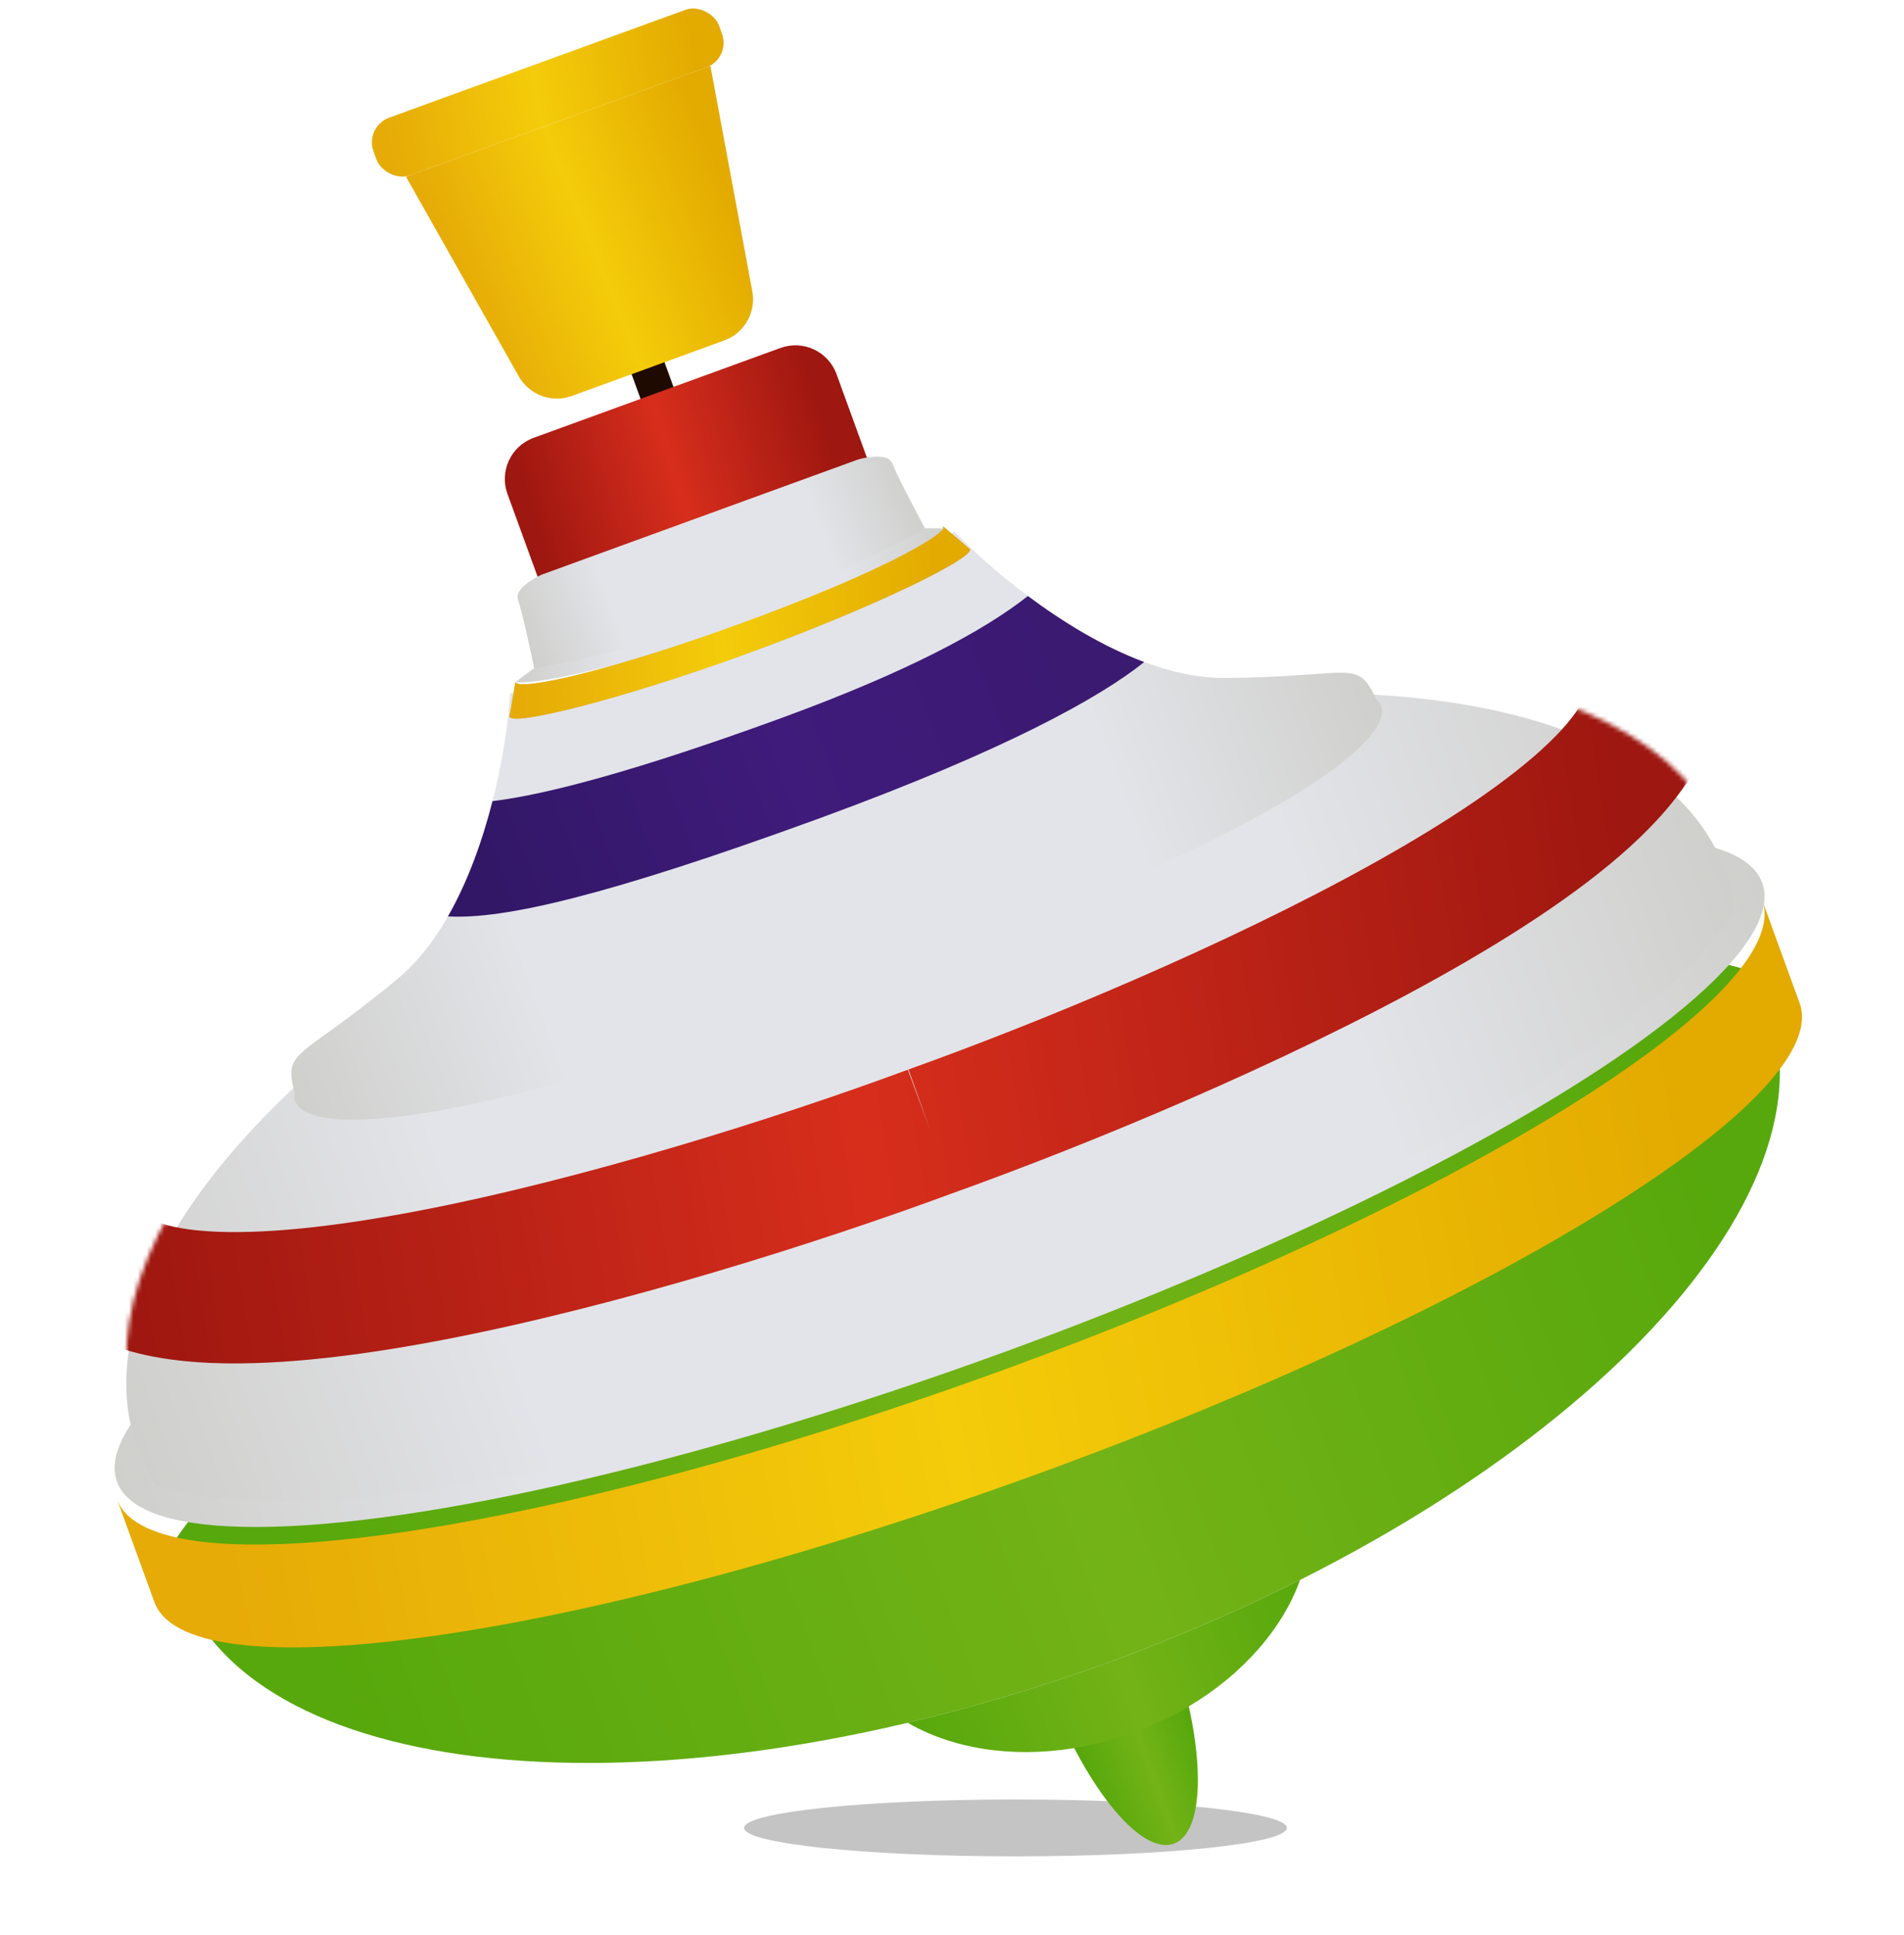 <svg width="435" height="442" viewBox="0 0 435 442" fill="none" xmlns="http://www.w3.org/2000/svg">
<g filter="url(#filter0_f_73_111)">
<ellipse cx="232" cy="417.5" rx="62" ry="6.5" fill="#C4C4C4"/>
</g>
<g filter="url(#filter1_i_73_111)">
<ellipse cx="252.801" cy="374.808" rx="15" ry="45" transform="rotate(-20 252.801 374.808)" fill="url(#paint0_linear_73_111)"/>
</g>
<g filter="url(#filter2_i_73_111)">
<ellipse cx="244.764" cy="352.725" rx="56" ry="41.5" transform="rotate(-20 244.764 352.725)" fill="url(#paint1_linear_73_111)"/>
</g>
<g filter="url(#filter3_i_73_111)">
<path fill-rule="evenodd" clip-rule="evenodd" d="M400.001 217.871C401.65 220.464 403.01 223.209 404.064 226.104C420.876 272.293 353.306 339.291 253.143 375.747C152.98 412.203 58.154 404.313 41.343 358.124C40.289 355.229 39.567 352.252 39.163 349.205C55.088 321.964 122.192 281.874 207.655 250.768C293.117 219.662 370.291 207.239 400.001 217.871Z" fill="#F2F2F2"/>
<path fill-rule="evenodd" clip-rule="evenodd" d="M400.001 217.871C401.65 220.464 403.01 223.209 404.064 226.104C420.876 272.293 353.306 339.291 253.143 375.747C152.98 412.203 58.154 404.313 41.343 358.124C40.289 355.229 39.567 352.252 39.163 349.205C55.088 321.964 122.192 281.874 207.655 250.768C293.117 219.662 370.291 207.239 400.001 217.871Z" fill="url(#paint2_linear_73_111)"/>
</g>
<rect x="142.588" y="80.77" width="8" height="16" transform="rotate(-20 142.588 80.77)" fill="#1F0A01"/>
<rect x="83.28" y="28.928" width="84" height="14" rx="6" transform="rotate(-20 83.28 28.928)" fill="url(#paint3_linear_73_111)"/>
<path d="M115.941 112.817C114.053 107.627 116.728 101.889 121.918 100L178.3 79.478C183.49 77.59 189.228 80.266 191.117 85.455L199.667 108.948L124.492 136.309L115.941 112.817Z" fill="url(#paint4_linear_73_111)"/>
<path d="M118.519 85.959C120.923 90.216 126.052 92.11 130.646 90.438L165.468 77.763C170.062 76.091 172.773 71.344 171.879 66.538L162.304 15.064L92.767 40.374L118.519 85.959Z" fill="url(#paint5_linear_73_111)"/>
<path fill-rule="evenodd" clip-rule="evenodd" d="M123.722 131.268C121.586 132.223 117.52 134.696 118.341 136.952C119.162 139.207 121.306 148.997 122.276 153.61C122.276 153.61 126.533 157.641 164.71 144.473L164.735 144.542C166.187 144.013 167.594 143.495 168.957 142.986C170.329 142.499 171.74 141.992 173.192 141.463L173.167 141.395C210.876 126.943 211.547 121.118 211.547 121.118C209.324 116.961 204.674 108.083 203.853 105.828C203.032 103.572 198.328 104.292 196.078 104.933L164.128 116.562L155.671 119.64L123.722 131.268Z" fill="url(#paint6_linear_73_111)"/>
<g filter="url(#filter4_d_73_111)">
<path fill-rule="evenodd" clip-rule="evenodd" d="M228.86 309.029C332.656 271.251 410.444 223.166 402.605 201.628L411.155 225.12L411.326 225.59L411.313 225.595C417.86 247.358 340.45 295.018 237.41 332.522C134.371 370.025 44.436 383.273 35.462 362.393L35.449 362.398L35.278 361.928L26.728 338.436C34.567 359.974 125.064 346.808 228.86 309.029ZM26.57 337.961C26.618 338.121 26.671 338.279 26.728 338.436L26.557 337.966L26.57 337.961ZM402.42 201.163L402.434 201.158L402.605 201.628C402.548 201.471 402.486 201.316 402.42 201.163Z" fill="url(#paint7_linear_73_111)"/>
</g>
<ellipse cx="214.666" cy="270.032" rx="200" ry="41.5" transform="rotate(-20 214.666 270.032)" fill="url(#paint8_linear_73_111)"/>
<path fill-rule="evenodd" clip-rule="evenodd" d="M396.325 207.773C395.922 204.727 395.2 201.75 394.146 198.854C377.334 152.665 282.508 144.775 182.345 181.231C82.183 217.688 14.613 284.685 31.424 330.874C32.478 333.769 33.839 336.514 35.488 339.107C65.197 349.739 142.371 337.316 227.834 306.21C313.296 275.104 380.4 235.015 396.325 207.773Z" fill="url(#paint9_linear_73_111)"/>
<g filter="url(#filter5_i_73_111)">
<path fill-rule="evenodd" clip-rule="evenodd" d="M90.817 223.59C109.13 208.411 115.607 173.774 116.556 158.352C126.432 158.589 153.3 148.703 165.503 143.73C165.504 143.729 165.506 143.729 165.507 143.728L171.141 141.678C183.685 137.644 210.626 127.945 218.04 121.416C228.68 132.619 255.906 154.989 279.691 154.845C288.879 154.79 295.276 154.327 299.864 153.996C310.123 153.254 311.334 153.166 314.465 159.748C320.775 164.9 306.895 184.851 200.897 223.431L195.262 225.482C195.261 225.482 195.26 225.483 195.259 225.483C89.265 264.062 65.808 257.701 67.33 249.698C65.497 242.644 66.482 241.932 74.818 235.905C78.545 233.211 83.743 229.453 90.817 223.59Z" fill="url(#paint10_linear_73_111)"/>
</g>
<g filter="url(#filter6_i_73_111)">
<mask id="mask0_73_111" style="mask-type:alpha" maskUnits="userSpaceOnUse" x="28" y="158" width="369" height="185">
<path fill-rule="evenodd" clip-rule="evenodd" d="M396.325 207.773C395.922 204.727 395.2 201.75 394.146 198.854C377.334 152.665 282.508 144.775 182.345 181.231C82.183 217.688 14.613 284.685 31.424 330.874C32.478 333.769 33.839 336.514 35.488 339.107C65.197 349.739 142.371 337.316 227.834 306.21C313.296 275.104 380.4 235.015 396.325 207.773Z" fill="url(#paint11_linear_73_111)"/>
</mask>
<g mask="url(#mask0_73_111)">
<path fill-rule="evenodd" clip-rule="evenodd" d="M207.41 250.326C178.142 261.153 133.687 275.274 95.412 282.594C76.131 286.282 59.42 288.041 47.313 287.211C41.243 286.794 37.306 285.782 35.035 284.721C34.003 284.24 33.562 283.878 33.404 283.711C33.367 283.641 33.337 283.609 33.331 283.61C33.325 283.612 33.343 283.647 33.404 283.711C33.422 283.745 33.442 283.788 33.461 283.841L5.27 294.102C8.48 302.919 15.172 308.557 22.344 311.905C29.271 315.139 37.29 316.594 45.26 317.14C61.235 318.236 80.946 315.905 101.047 312.06C141.503 304.323 187.611 289.634 217.744 278.49C247.992 267.657 292.754 249.272 328.718 229.195C346.588 219.219 363.186 208.335 374.719 197.227C380.474 191.685 385.681 185.416 388.909 178.486C392.251 171.311 393.754 162.691 390.544 153.873L362.353 164.134C362.334 164.081 362.322 164.036 362.314 163.998C362.319 163.91 362.311 163.871 362.305 163.873C362.3 163.876 362.297 163.92 362.314 163.998C362.3 164.227 362.195 164.787 361.714 165.82C360.655 168.092 358.291 171.398 353.908 175.619C345.168 184.037 331.235 193.431 314.095 203C280.069 221.995 236.938 239.753 207.558 250.272L212.614 264.394L207.41 250.326Z" fill="url(#paint12_linear_73_111)"/>
</g>
</g>
<path fill-rule="evenodd" clip-rule="evenodd" d="M261.411 151.217C251.38 159.278 229.749 171.334 187.558 186.781C187.093 186.951 186.626 187.122 186.156 187.293C139.063 204.433 115.21 210.049 102.346 209.31C106.974 201.215 110.267 191.837 112.519 182.988C124.737 181.5 145.148 176.146 177.777 164.271C178.247 164.099 178.714 163.929 179.178 163.758C207.18 153.472 224.623 144.193 234.842 136.133C242.649 141.967 251.908 147.67 261.411 151.217Z" fill="url(#paint13_linear_73_111)"/>
<path d="M168.322 142.704C197.904 131.937 216.232 122.296 215.476 120.22L221.629 125.43C222.385 127.506 200.298 138.515 170.717 149.281C141.135 160.048 117.139 165.812 116.384 163.736L117.748 155.79C118.504 157.866 138.741 153.47 168.322 142.704Z" fill="#C4C4C4"/>
<path d="M168.322 142.704C197.904 131.937 216.232 122.296 215.476 120.22L221.629 125.43C222.385 127.506 200.298 138.515 170.717 149.281C141.135 160.048 117.139 165.812 116.384 163.736L117.748 155.79C118.504 157.866 138.741 153.47 168.322 142.704Z" fill="url(#paint14_linear_73_111)"/>
<g filter="url(#filter7_i_73_111)">
<path d="M117.748 155.79L121.934 152.671C128.654 151.644 147.358 147.674 168.407 140.013C189.456 132.351 205.823 123.911 211.376 120.649L215.647 120.69C213.811 122.955 201.963 130.459 169.262 142.362C136.561 154.264 121.294 156.273 117.748 155.79Z" fill="url(#paint15_linear_73_111)"/>
</g>
<defs>
<filter id="filter0_f_73_111" x="160" y="401" width="144" height="33" filterUnits="userSpaceOnUse" color-interpolation-filters="sRGB">
<feFlood flood-opacity="0" result="BackgroundImageFix"/>
<feBlend mode="normal" in="SourceGraphic" in2="BackgroundImageFix" result="shape"/>
<feGaussianBlur stdDeviation="5" result="effect1_foregroundBlur_73_111"/>
</filter>
<filter id="filter1_i_73_111" x="231.931" y="332.207" width="41.74" height="89.201" filterUnits="userSpaceOnUse" color-interpolation-filters="sRGB">
<feFlood flood-opacity="0" result="BackgroundImageFix"/>
<feBlend mode="normal" in="SourceGraphic" in2="BackgroundImageFix" result="shape"/>
<feColorMatrix in="SourceAlpha" type="matrix" values="0 0 0 0 0 0 0 0 0 0 0 0 0 0 0 0 0 0 127 0" result="hardAlpha"/>
<feOffset dy="4"/>
<feGaussianBlur stdDeviation="10"/>
<feComposite in2="hardAlpha" operator="arithmetic" k2="-1" k3="1"/>
<feColorMatrix type="matrix" values="0 0 0 0 0 0 0 0 0 0 0 0 0 0 0 0 0 0 0.25 0"/>
<feBlend mode="normal" in2="shape" result="effect1_innerShadow_73_111"/>
</filter>
<filter id="filter2_i_73_111" x="190.247" y="309.269" width="109.034" height="90.913" filterUnits="userSpaceOnUse" color-interpolation-filters="sRGB">
<feFlood flood-opacity="0" result="BackgroundImageFix"/>
<feBlend mode="normal" in="SourceGraphic" in2="BackgroundImageFix" result="shape"/>
<feColorMatrix in="SourceAlpha" type="matrix" values="0 0 0 0 0 0 0 0 0 0 0 0 0 0 0 0 0 0 127 0" result="hardAlpha"/>
<feOffset dy="4"/>
<feGaussianBlur stdDeviation="10"/>
<feComposite in2="hardAlpha" operator="arithmetic" k2="-1" k3="1"/>
<feColorMatrix type="matrix" values="0 0 0 0 0 0 0 0 0 0 0 0 0 0 0 0 0 0 0.25 0"/>
<feBlend mode="normal" in2="shape" result="effect1_innerShadow_73_111"/>
</filter>
<filter id="filter3_i_73_111" x="39.163" y="214.138" width="367.467" height="188.525" filterUnits="userSpaceOnUse" color-interpolation-filters="sRGB">
<feFlood flood-opacity="0" result="BackgroundImageFix"/>
<feBlend mode="normal" in="SourceGraphic" in2="BackgroundImageFix" result="shape"/>
<feColorMatrix in="SourceAlpha" type="matrix" values="0 0 0 0 0 0 0 0 0 0 0 0 0 0 0 0 0 0 127 0" result="hardAlpha"/>
<feOffset dy="4"/>
<feGaussianBlur stdDeviation="10"/>
<feComposite in2="hardAlpha" operator="arithmetic" k2="-1" k3="1"/>
<feColorMatrix type="matrix" values="0 0 0 0 0 0 0 0 0 0 0 0 0 0 0 0 0 0 0.25 0"/>
<feBlend mode="normal" in2="shape" result="effect1_innerShadow_73_111"/>
</filter>
<filter id="filter4_d_73_111" x="22.557" y="201.158" width="393.143" height="179.119" filterUnits="userSpaceOnUse" color-interpolation-filters="sRGB">
<feFlood flood-opacity="0" result="BackgroundImageFix"/>
<feColorMatrix in="SourceAlpha" type="matrix" values="0 0 0 0 0 0 0 0 0 0 0 0 0 0 0 0 0 0 127 0" result="hardAlpha"/>
<feOffset dy="4"/>
<feGaussianBlur stdDeviation="2"/>
<feComposite in2="hardAlpha" operator="out"/>
<feColorMatrix type="matrix" values="0 0 0 0 0 0 0 0 0 0 0 0 0 0 0 0 0 0 0.07 0"/>
<feBlend mode="normal" in2="BackgroundImageFix" result="effect1_dropShadow_73_111"/>
<feBlend mode="normal" in="SourceGraphic" in2="effect1_dropShadow_73_111" result="shape"/>
</filter>
<filter id="filter5_i_73_111" x="66.551" y="121.416" width="249.194" height="134.329" filterUnits="userSpaceOnUse" color-interpolation-filters="sRGB">
<feFlood flood-opacity="0" result="BackgroundImageFix"/>
<feBlend mode="normal" in="SourceGraphic" in2="BackgroundImageFix" result="shape"/>
<feColorMatrix in="SourceAlpha" type="matrix" values="0 0 0 0 0 0 0 0 0 0 0 0 0 0 0 0 0 0 127 0" result="hardAlpha"/>
<feOffset/>
<feGaussianBlur stdDeviation="5"/>
<feComposite in2="hardAlpha" operator="arithmetic" k2="-1" k3="1"/>
<feColorMatrix type="matrix" values="0 0 0 0 0 0 0 0 0 0 0 0 0 0 0 0 0 0 0.04 0"/>
<feBlend mode="normal" in2="shape" result="effect1_innerShadow_73_111"/>
</filter>
<filter id="filter6_i_73_111" x="28.859" y="154.315" width="363.461" height="163.097" filterUnits="userSpaceOnUse" color-interpolation-filters="sRGB">
<feFlood flood-opacity="0" result="BackgroundImageFix"/>
<feBlend mode="normal" in="SourceGraphic" in2="BackgroundImageFix" result="shape"/>
<feColorMatrix in="SourceAlpha" type="matrix" values="0 0 0 0 0 0 0 0 0 0 0 0 0 0 0 0 0 0 127 0" result="hardAlpha"/>
<feOffset dy="-6"/>
<feGaussianBlur stdDeviation="2"/>
<feComposite in2="hardAlpha" operator="arithmetic" k2="-1" k3="1"/>
<feColorMatrix type="matrix" values="0 0 0 0 0 0 0 0 0 0 0 0 0 0 0 0 0 0 0.1 0"/>
<feBlend mode="normal" in2="shape" result="effect1_innerShadow_73_111"/>
</filter>
<filter id="filter7_i_73_111" x="117.748" y="120.649" width="97.899" height="35.206" filterUnits="userSpaceOnUse" color-interpolation-filters="sRGB">
<feFlood flood-opacity="0" result="BackgroundImageFix"/>
<feBlend mode="normal" in="SourceGraphic" in2="BackgroundImageFix" result="shape"/>
<feColorMatrix in="SourceAlpha" type="matrix" values="0 0 0 0 0 0 0 0 0 0 0 0 0 0 0 0 0 0 127 0" result="hardAlpha"/>
<feOffset/>
<feGaussianBlur stdDeviation="5"/>
<feComposite in2="hardAlpha" operator="arithmetic" k2="-1" k3="1"/>
<feColorMatrix type="matrix" values="0 0 0 0 0 0 0 0 0 0 0 0 0 0 0 0 0 0 0.04 0"/>
<feBlend mode="normal" in2="shape" result="effect1_innerShadow_73_111"/>
</filter>
<linearGradient id="paint0_linear_73_111" x1="239.801" y1="398.308" x2="265.801" y2="398.308" gradientUnits="userSpaceOnUse">
<stop stop-color="#57A80C"/>
<stop offset="0.531" stop-color="#73B317"/>
<stop offset="1" stop-color="#57A80C"/>
</linearGradient>
<linearGradient id="paint1_linear_73_111" x1="196.231" y1="374.397" x2="293.297" y2="374.397" gradientUnits="userSpaceOnUse">
<stop stop-color="#57A80C"/>
<stop offset="0.531" stop-color="#73B317"/>
<stop offset="1" stop-color="#57A80C"/>
</linearGradient>
<linearGradient id="paint2_linear_73_111" x1="61.342" y1="337.833" x2="375.701" y2="223.416" gradientUnits="userSpaceOnUse">
<stop stop-color="#57A80C"/>
<stop offset="0.531" stop-color="#73B317"/>
<stop offset="1" stop-color="#57A80C"/>
</linearGradient>
<linearGradient id="paint3_linear_73_111" x1="86.78" y1="35.928" x2="158.963" y2="47.864" gradientUnits="userSpaceOnUse">
<stop stop-color="#E6AB07"/>
<stop offset="0.483" stop-color="#F4CC0A"/>
<stop offset="1" stop-color="#E3AA00"/>
</linearGradient>
<linearGradient id="paint4_linear_73_111" x1="121.639" y1="118.724" x2="189.258" y2="98.829" gradientUnits="userSpaceOnUse">
<stop stop-color="#9E1710"/>
<stop offset="0.483" stop-color="#D72E1C"/>
<stop offset="1" stop-color="#9E1710"/>
</linearGradient>
<linearGradient id="paint5_linear_73_111" x1="105.925" y1="67.51" x2="166.484" y2="43.108" gradientUnits="userSpaceOnUse">
<stop stop-color="#E6AB07"/>
<stop offset="0.483" stop-color="#F4CC0A"/>
<stop offset="1" stop-color="#E3AA00"/>
</linearGradient>
<linearGradient id="paint6_linear_73_111" x1="122.447" y1="154.08" x2="211.547" y2="121.118" gradientUnits="userSpaceOnUse">
<stop stop-color="#CFCFCC"/>
<stop offset="0.231" stop-color="#E3E4E9"/>
<stop offset="0.76" stop-color="#E3E4E9"/>
<stop offset="1" stop-color="#CFCFCC"/>
</linearGradient>
<linearGradient id="paint7_linear_73_111" x1="53.676" y1="363.746" x2="396.109" y2="299.31" gradientUnits="userSpaceOnUse">
<stop stop-color="#E6AB07"/>
<stop offset="0.483" stop-color="#F4CC0A"/>
<stop offset="1" stop-color="#E3AA00"/>
</linearGradient>
<linearGradient id="paint8_linear_73_111" x1="14.666" y1="294.306" x2="414.657" y2="291.476" gradientUnits="userSpaceOnUse">
<stop stop-color="#CFCFCC"/>
<stop offset="0.231" stop-color="#E3E4E9"/>
<stop offset="0.76" stop-color="#E3E4E9"/>
<stop offset="1" stop-color="#CFCFCC"/>
</linearGradient>
<linearGradient id="paint9_linear_73_111" x1="37.032" y1="346.281" x2="399.194" y2="212.714" gradientUnits="userSpaceOnUse">
<stop stop-color="#CFCFCC"/>
<stop offset="0.231" stop-color="#E3E4E9"/>
<stop offset="0.76" stop-color="#E3E4E9"/>
<stop offset="1" stop-color="#CFCFCC"/>
</linearGradient>
<linearGradient id="paint10_linear_73_111" x1="67.65" y1="252.051" x2="315.346" y2="160.687" gradientUnits="userSpaceOnUse">
<stop stop-color="#CFCFCC"/>
<stop offset="0.231" stop-color="#E3E4E9"/>
<stop offset="0.76" stop-color="#E3E4E9"/>
<stop offset="1" stop-color="#CFCFCC"/>
</linearGradient>
<linearGradient id="paint11_linear_73_111" x1="37.032" y1="346.281" x2="399.194" y2="212.714" gradientUnits="userSpaceOnUse">
<stop stop-color="#CFCFCC"/>
<stop offset="0.231" stop-color="#E3E4E9"/>
<stop offset="0.76" stop-color="#E3E4E9"/>
<stop offset="1" stop-color="#CFCFCC"/>
</linearGradient>
<linearGradient id="paint12_linear_73_111" x1="31.199" y1="315.392" x2="382.136" y2="259.645" gradientUnits="userSpaceOnUse">
<stop stop-color="#9E1710"/>
<stop offset="0.483" stop-color="#D72E1C"/>
<stop offset="1" stop-color="#9E1710"/>
</linearGradient>
<linearGradient id="paint13_linear_73_111" x1="113.875" y1="205.088" x2="244.919" y2="155.795" gradientUnits="userSpaceOnUse">
<stop stop-color="#321767"/>
<stop offset="0.521" stop-color="#3F1B7B"/>
<stop offset="1" stop-color="#3B1A72"/>
</linearGradient>
<linearGradient id="paint14_linear_73_111" x1="119.394" y1="161.044" x2="215.923" y2="154.192" gradientUnits="userSpaceOnUse">
<stop stop-color="#E6AB07"/>
<stop offset="0.483" stop-color="#F4CC0A"/>
<stop offset="1" stop-color="#E3AA00"/>
</linearGradient>
<linearGradient id="paint15_linear_73_111" x1="118.997" y1="159.221" x2="215.839" y2="121.375" gradientUnits="userSpaceOnUse">
<stop stop-color="#CFCFCC"/>
<stop offset="0.231" stop-color="#E3E4E9"/>
<stop offset="0.76" stop-color="#E3E4E9"/>
<stop offset="1" stop-color="#CFCFCC"/>
</linearGradient>
</defs>
</svg>
